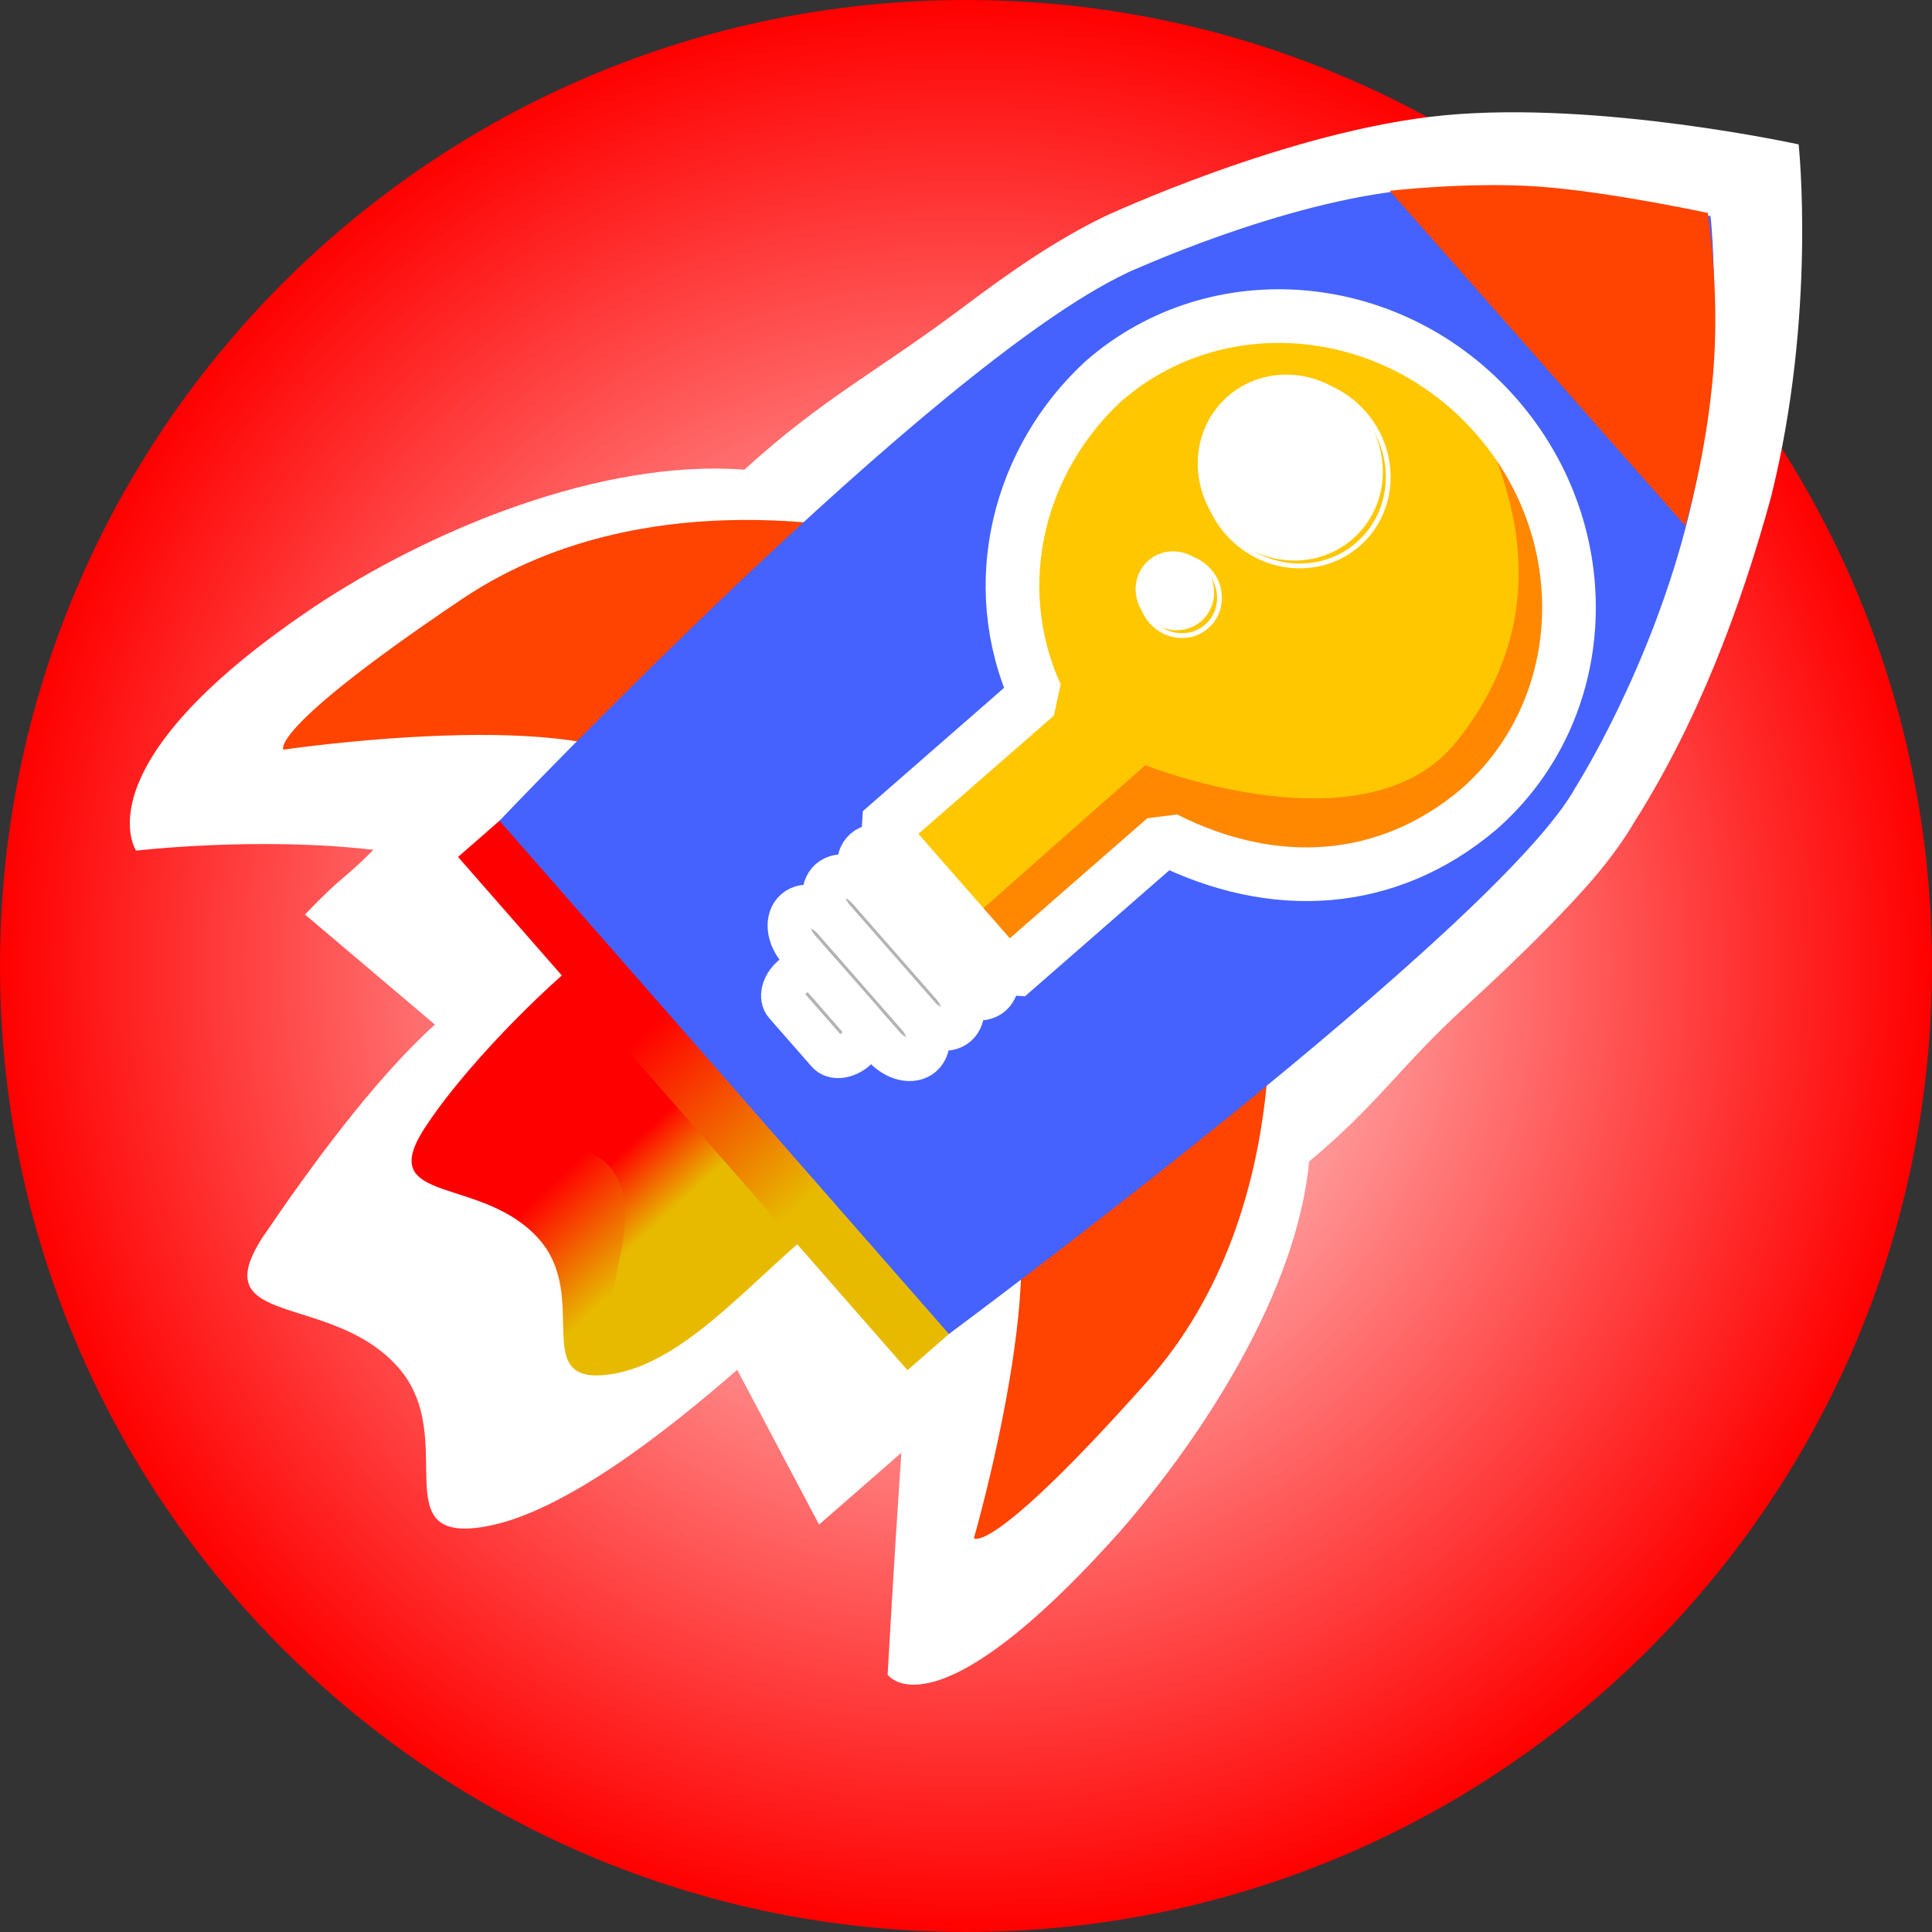 <?xml version="1.0" encoding="UTF-8"?>
<!DOCTYPE svg PUBLIC "-//W3C//DTD SVG 1.1//EN" "http://www.w3.org/Graphics/SVG/1.1/DTD/svg11.dtd">
<svg version="1.1" xmlns="http://www.w3.org/2000/svg" xmlns:xlink="http://www.w3.org/1999/xlink" x="0" y="0" width="180" height="180" viewBox="0, 0, 180, 180">
  <rect x="0" y="0" width="180" height="180" fill="#333333" stroke="none"/>
  <defs>
    <radialGradient id="Gradient_1" gradientUnits="userSpaceOnUse" cx="90" cy="90" r="90">
      <stop offset="0" stop-color="#FFFFFF"/>
      <stop offset="1" stop-color="#FF0000"/>
    </radialGradient>
    <linearGradient id="Gradient_2" gradientUnits="userSpaceOnUse" x1="7318.895" y1="1915.657" x2="6616.258" y2="1915.657" gradientTransform="matrix(0.011, 0.012, -0.012, 0.011, 3.063, 8.44)">
      <stop offset="0" stop-color="#E7BA00"/>
      <stop offset="1" stop-color="#FF0000"/>
    </linearGradient>
    <linearGradient id="Gradient_3" gradientUnits="userSpaceOnUse" x1="7197.438" y1="1627.02" x2="6756.397" y2="1627.02" gradientTransform="matrix(0.011, 0.012, -0.012, 0.011, 3.063, 8.44)">
      <stop offset="0" stop-color="#E7BA00"/>
      <stop offset="1" stop-color="#FF0000"/>
    </linearGradient>
    <linearGradient id="Gradient_4" gradientUnits="userSpaceOnUse" x1="7674.313" y1="972.997" x2="6339.149" y2="972.997" gradientTransform="matrix(0.011, 0.012, -0.012, 0.011, 3.063, 8.44)">
      <stop offset="0" stop-color="#E7BA00"/>
      <stop offset="1" stop-color="#FF0000"/>
    </linearGradient>
  </defs>
  <g id="Layer_1">
    <path d="M90,180 C40.294,180 -0,139.706 -0,90 C-0,40.294 40.294,-0 90,-0 C139.706,-0 180,40.294 180,90 C180,139.706 139.706,180 90,180 z" fill="url(#Gradient_1)"/>
    <path d="M167.576,13.455 C167.576,13.455 169.271,29.268 164.992,46.354 C162.12,56.831 158.09,67.409 152.268,76.588 L152.268,76.588 C150.154,80.196 147.268,83.284 144.366,86.255 C141.826,88.855 139.185,91.355 136.505,93.81 C130.427,99.374 128.309,102.945 121.97,108.208 C120.825,120.287 112.224,133.631 104.331,142.703 C86.883,162.24 82.697,156.018 82.697,156.018 C82.697,156.018 83.309,145.093 83.977,135.35 L76.311,142.044 L68.685,127.62 C62.141,133.334 52.5,140.928 45.267,142.216 C35.601,143.938 42.873,133.989 37.126,127.426 C30.897,120.312 18.945,123.822 24.464,115.279 C28.769,108.926 34.845,100.578 40.522,95.458 L28.412,85.203 C32.111,81.355 31.895,82.1 34.789,79.177 C23.965,77.918 12.681,79.253 12.681,79.253 C12.681,79.253 7.309,71.367 29.027,56.705 C40.019,49.32 56.097,42.739 69.349,43.761 C76.728,37.038 81.781,34.603 89.767,28.596 C93.906,25.483 98.195,22.456 102.877,20.182 L102.877,20.182 L102.877,20.182 C102.877,20.182 120.145,12.101 134.59,10.739 C149.036,9.376 167.576,13.455 167.576,13.455 L167.576,13.455 z" fill="#FFFFFF"/>
    <path d="M50.242,115.477 C44.961,109.446 34.924,112.338 39.521,105.168 C42.338,100.773 48.007,94.664 52.867,90.42 C65.657,79.253 78.482,73.598 86.999,83.326 C95.517,93.053 87.066,104.761 74.277,115.928 C68.803,120.708 63.253,126.943 57.174,127.988 C49.051,129.386 55.114,121.041 50.242,115.477 z" fill="url(#Gradient_2)"/>
    <path d="M56.774,108.668 C52.864,104.202 42.304,110.724 45.548,106.456 C48.391,102.716 53.068,98.864 57.985,94.571 C68.512,85.379 76.148,77.645 83.485,86.023 C90.821,94.402 81.971,101.474 71.443,110.667 C67.001,114.546 62.969,118.183 59.242,120.461 C54.137,123.582 61.015,113.51 56.774,108.668 z" fill="url(#Gradient_3)"/>
    <path d="M84.878,50.28 C84.534,50.25 61.225,43.583 43.034,55.821 C24.842,68.059 26.405,69.844 26.405,69.844 C26.405,69.844 54.959,65.631 60.987,71.97 C67.015,78.31 84.878,50.28 84.878,50.28 z" fill="#FF4300"/>
    <path d="M49.411,73.957 L91.283,121.775 L84.547,127.657 L42.675,79.839 L49.411,73.957 z" fill="url(#Gradient_4)"/>
    <path d="M117.955,88.053 C117.939,88.399 121.445,112.356 106.873,128.726 C92.301,145.097 90.738,143.313 90.738,143.313 C90.738,143.313 98.728,115.616 93.24,108.805 C87.753,101.993 117.955,88.053 117.955,88.053 z" fill="#FF4300"/>
    <path d="M104.967,25.447 C123.063,16.918 153.796,60.371 146.839,73.265 C139.882,86.159 88.408,124.285 88.408,124.285 L46.537,76.467 C46.537,76.467 86.872,33.975 104.967,25.447 z" fill="#4562FF"/>
    <path d="M104.967,25.447 C104.967,25.447 119.451,18.731 131.598,17.663 C143.745,16.595 159.367,20.136 159.367,20.136 C159.367,20.136 160.882,33.474 157.377,47.852 C153.872,62.23 146.839,73.265 146.839,73.265 z" fill="#4562FF"/>
    <g id="Black_background">
      <g>
        <path d="M116.616,29.905 C125.984,28.667 132.925,32.867 139.533,39.09 C149.183,50.11 148.445,66.517 137.886,75.737 C129.422,82.887 118.801,83.542 108.675,78.433 L93.983,91.26 L92.015,89.013 C93.177,91.545 93.171,90.32 92.368,92.671 C91.475,93.451 89.871,93.076 88.784,91.834 L89.701,93.836 L89.135,95.493 C88.244,96.272 86.639,95.897 85.552,94.656 L86.47,96.658 L85.904,98.314 C85.013,99.094 83.408,98.719 82.321,97.477 L80.351,95.229 C80.67,96.954 80.796,96.093 79.72,97.764 C78.828,98.543 77.664,98.672 77.121,98.051 L73.182,93.554 C72.64,92.934 72.923,91.799 73.815,91.02 C75.617,90.178 74.745,90.188 76.414,90.732 L74.445,88.484 C73.359,87.243 73.201,85.605 74.093,84.826 C74.986,84.046 76.59,84.421 77.678,85.663 C76.59,84.421 76.432,82.783 77.325,82.004 C78.217,81.225 79.822,81.6 80.909,82.842 C79.822,81.6 79.664,79.962 80.556,79.183 L82.274,78.843 L84.139,80.018 L82.172,77.772 L96.677,65.105 C91.973,54.72 94.906,41.995 103.195,35.28 C108.132,31.28 113.07,30.374 116.616,29.905 z" fill="#000000"/>
        <path d="M116.616,29.905 C125.984,28.667 132.925,32.867 139.533,39.09 C149.183,50.11 148.445,66.517 137.886,75.737 C129.422,82.887 118.801,83.542 108.675,78.433 L93.983,91.26 L92.015,89.013 C93.177,91.545 93.171,90.32 92.368,92.671 C91.475,93.451 89.871,93.076 88.784,91.834 L89.701,93.836 L89.135,95.493 C88.244,96.272 86.639,95.897 85.552,94.656 L86.47,96.658 L85.904,98.314 C85.013,99.094 83.408,98.719 82.321,97.477 L80.351,95.229 C80.67,96.954 80.796,96.093 79.72,97.764 C78.828,98.543 77.664,98.672 77.121,98.051 L73.182,93.554 C72.64,92.934 72.923,91.799 73.815,91.02 C75.617,90.178 74.745,90.188 76.414,90.732 L74.445,88.484 C73.359,87.243 73.201,85.605 74.093,84.826 C74.986,84.046 76.59,84.421 77.678,85.663 C76.59,84.421 76.432,82.783 77.325,82.004 C78.217,81.225 79.822,81.6 80.909,82.842 C79.822,81.6 79.664,79.962 80.556,79.183 L82.274,78.843 L84.139,80.018 L82.172,77.772 L96.677,65.105 C91.973,54.72 94.906,41.995 103.195,35.28 C108.132,31.28 113.07,30.374 116.616,29.905 z" fill-opacity="0" stroke="#000000" stroke-width="3"/>
      </g>
    </g>
    <g id="LAMP">
      <g>
        <path d="M83.64,79.52 L91.515,88.513 C92.602,89.754 92.76,91.393 91.868,92.172 L91.868,92.172 C90.975,92.951 89.371,92.576 88.284,91.334 L80.409,82.342 C79.322,81.1 79.164,79.462 80.056,78.683 L80.056,78.683 C80.948,77.903 82.553,78.278 83.64,79.52 z" fill="#B3B3B3"/>
        <path d="M84.14,80.02 L92.015,89.013 C93.102,90.254 93.26,91.893 92.368,92.672 L92.368,92.672 C91.475,93.451 89.871,93.076 88.784,91.834 L80.909,82.842 C79.822,81.6 79.664,79.962 80.556,79.183 L80.556,79.183 C81.448,78.403 83.053,78.778 84.14,80.02 z" fill-opacity="0" stroke="#FFFFFF" stroke-width="4" stroke-linecap="round" stroke-linejoin="bevel"/>
      </g>
      <g>
        <path d="M80.409,82.342 L88.284,91.334 C89.371,92.576 89.529,94.214 88.636,94.993 L88.636,94.993 C87.744,95.772 86.139,95.397 85.052,94.156 L77.178,85.163 C76.09,83.921 75.932,82.283 76.825,81.504 L76.825,81.504 C77.717,80.725 79.322,81.1 80.409,82.342 z" fill="#B3B3B3"/>
        <path d="M80.909,82.842 L88.784,91.834 C89.871,93.076 90.029,94.714 89.136,95.493 L89.136,95.493 C88.244,96.272 86.639,95.897 85.552,94.656 L77.678,85.663 C76.59,84.421 76.432,82.783 77.325,82.004 L77.325,82.004 C78.217,81.225 79.822,81.6 80.909,82.842 z" fill-opacity="0" stroke="#FFFFFF" stroke-width="4" stroke-linecap="round" stroke-linejoin="bevel"/>
      </g>
      <g>
        <path d="M77.178,85.163 L85.052,94.156 C86.139,95.397 86.297,97.036 85.405,97.815 L85.405,97.815 C84.513,98.594 82.908,98.219 81.821,96.977 L73.946,87.985 C72.859,86.743 72.701,85.105 73.593,84.326 L73.593,84.326 C74.486,83.547 76.09,83.921 77.178,85.163 z" fill="#B3B3B3"/>
        <path d="M77.678,85.663 L85.552,94.656 C86.639,95.897 86.797,97.536 85.905,98.315 L85.905,98.315 C85.013,99.094 83.408,98.719 82.321,97.477 L74.446,88.485 C73.359,87.243 73.201,85.605 74.093,84.826 L74.093,84.826 C74.986,84.047 76.59,84.421 77.678,85.663 z" fill-opacity="0" stroke="#FFFFFF" stroke-width="4" stroke-linecap="round" stroke-linejoin="bevel"/>
      </g>
      <g>
        <path d="M75.915,90.233 L79.852,94.729 C80.396,95.35 80.113,96.485 79.221,97.264 L79.221,97.264 C78.328,98.043 77.164,98.172 76.621,97.551 L72.683,93.054 C72.14,92.434 72.423,91.299 73.315,90.52 L73.315,90.52 C74.207,89.74 75.371,89.612 75.915,90.233 z" fill="#B3B3B3"/>
        <path d="M76.415,90.733 L80.352,95.229 C80.896,95.85 80.613,96.985 79.721,97.764 L79.721,97.764 C78.828,98.543 77.664,98.672 77.121,98.051 L73.183,93.554 C72.64,92.934 72.923,91.799 73.815,91.02 L73.815,91.02 C74.707,90.24 75.871,90.112 76.415,90.733 z" fill-opacity="0" stroke="#FFFFFF" stroke-width="4" stroke-linecap="round" stroke-linejoin="bevel"/>
      </g>
      <g id="Lamp_with_shadow">
        <path d="M138.899,38.273 C148.548,49.292 147.811,65.7 137.251,74.919 C128.787,82.069 118.167,82.724 108.04,77.615 L93.349,90.443 L81.537,76.954 L96.043,64.288 C91.338,53.902 94.461,42.24 102.308,35.014 C112.868,25.794 129.25,27.253 138.899,38.273 z" fill="#FFC700"/>
        <path d="M144.632,56.015 C144.23,63.313 142.288,68.328 137.467,72.957 C125.319,82.703 116.413,80.515 107.132,76.797 L92.444,89.609 L89.763,86.257 L106.707,71.289 C106.708,71.289 127.4,79.555 135.729,69.065 C146.846,55.065 139.1,41.203 135.475,34.703 C142.391,42.211 145.033,48.718 144.632,56.015 z" fill="#FF8800"/>
        <path d="M139.399,38.773 C149.048,49.792 148.311,66.2 137.751,75.419 C129.287,82.569 118.667,83.224 108.54,78.115 L93.849,90.943 L82.037,77.454 L96.543,64.788 C91.838,54.402 94.961,42.74 102.808,35.514 C113.368,26.294 129.75,27.753 139.399,38.773 z" fill-opacity="0" stroke="#FFFFFF" stroke-width="5" stroke-linecap="round" stroke-linejoin="bevel"/>
      </g>
      <g id="Big_glare">
        <path d="M113.849,49.123 C110.636,45.454 110.882,39.992 114.397,36.922 C117.913,33.853 123.367,34.338 126.579,38.007 C129.792,41.676 129.546,47.138 126.031,50.208 C122.515,53.277 117.061,52.791 113.849,49.123 z" fill="#FFFFFF"/>
        <path d="M114.349,49.623 C111.136,45.954 111.382,40.492 114.897,37.422 C118.413,34.353 123.867,34.838 127.079,38.507 C130.292,42.176 130.046,47.638 126.531,50.708 C123.015,53.777 117.561,53.291 114.349,49.623 z" fill-opacity="0" stroke="#FFFFFF" stroke-width="0.448"/>
      </g>
      <g id="Glare">
        <path d="M106.759,57.401 C105.396,55.845 105.501,53.527 106.992,52.225 C108.484,50.922 110.798,51.128 112.161,52.685 C113.524,54.242 113.42,56.559 111.928,57.862 C110.437,59.164 108.122,58.958 106.759,57.401 z" fill="#FFFFFF"/>
        <path d="M107.259,57.901 C105.896,56.345 106.001,54.027 107.492,52.725 C108.984,51.422 111.298,51.628 112.661,53.185 C114.024,54.742 113.92,57.059 112.428,58.362 C110.937,59.664 108.622,59.458 107.259,57.901 z" fill-opacity="0" stroke="#FFFFFF" stroke-width="0.448"/>
      </g>
    </g>
    <path d="M129.474,17.779 C129.474,17.779 136.783,16.927 143.28,17.378 C149.776,17.828 159.107,19.839 159.107,19.839 C159.107,19.839 160.262,26.921 159.613,34.753 C158.964,42.584 157.012,48.989 157.012,48.989 z" fill="#FF4300"/>
  </g>
</svg>
